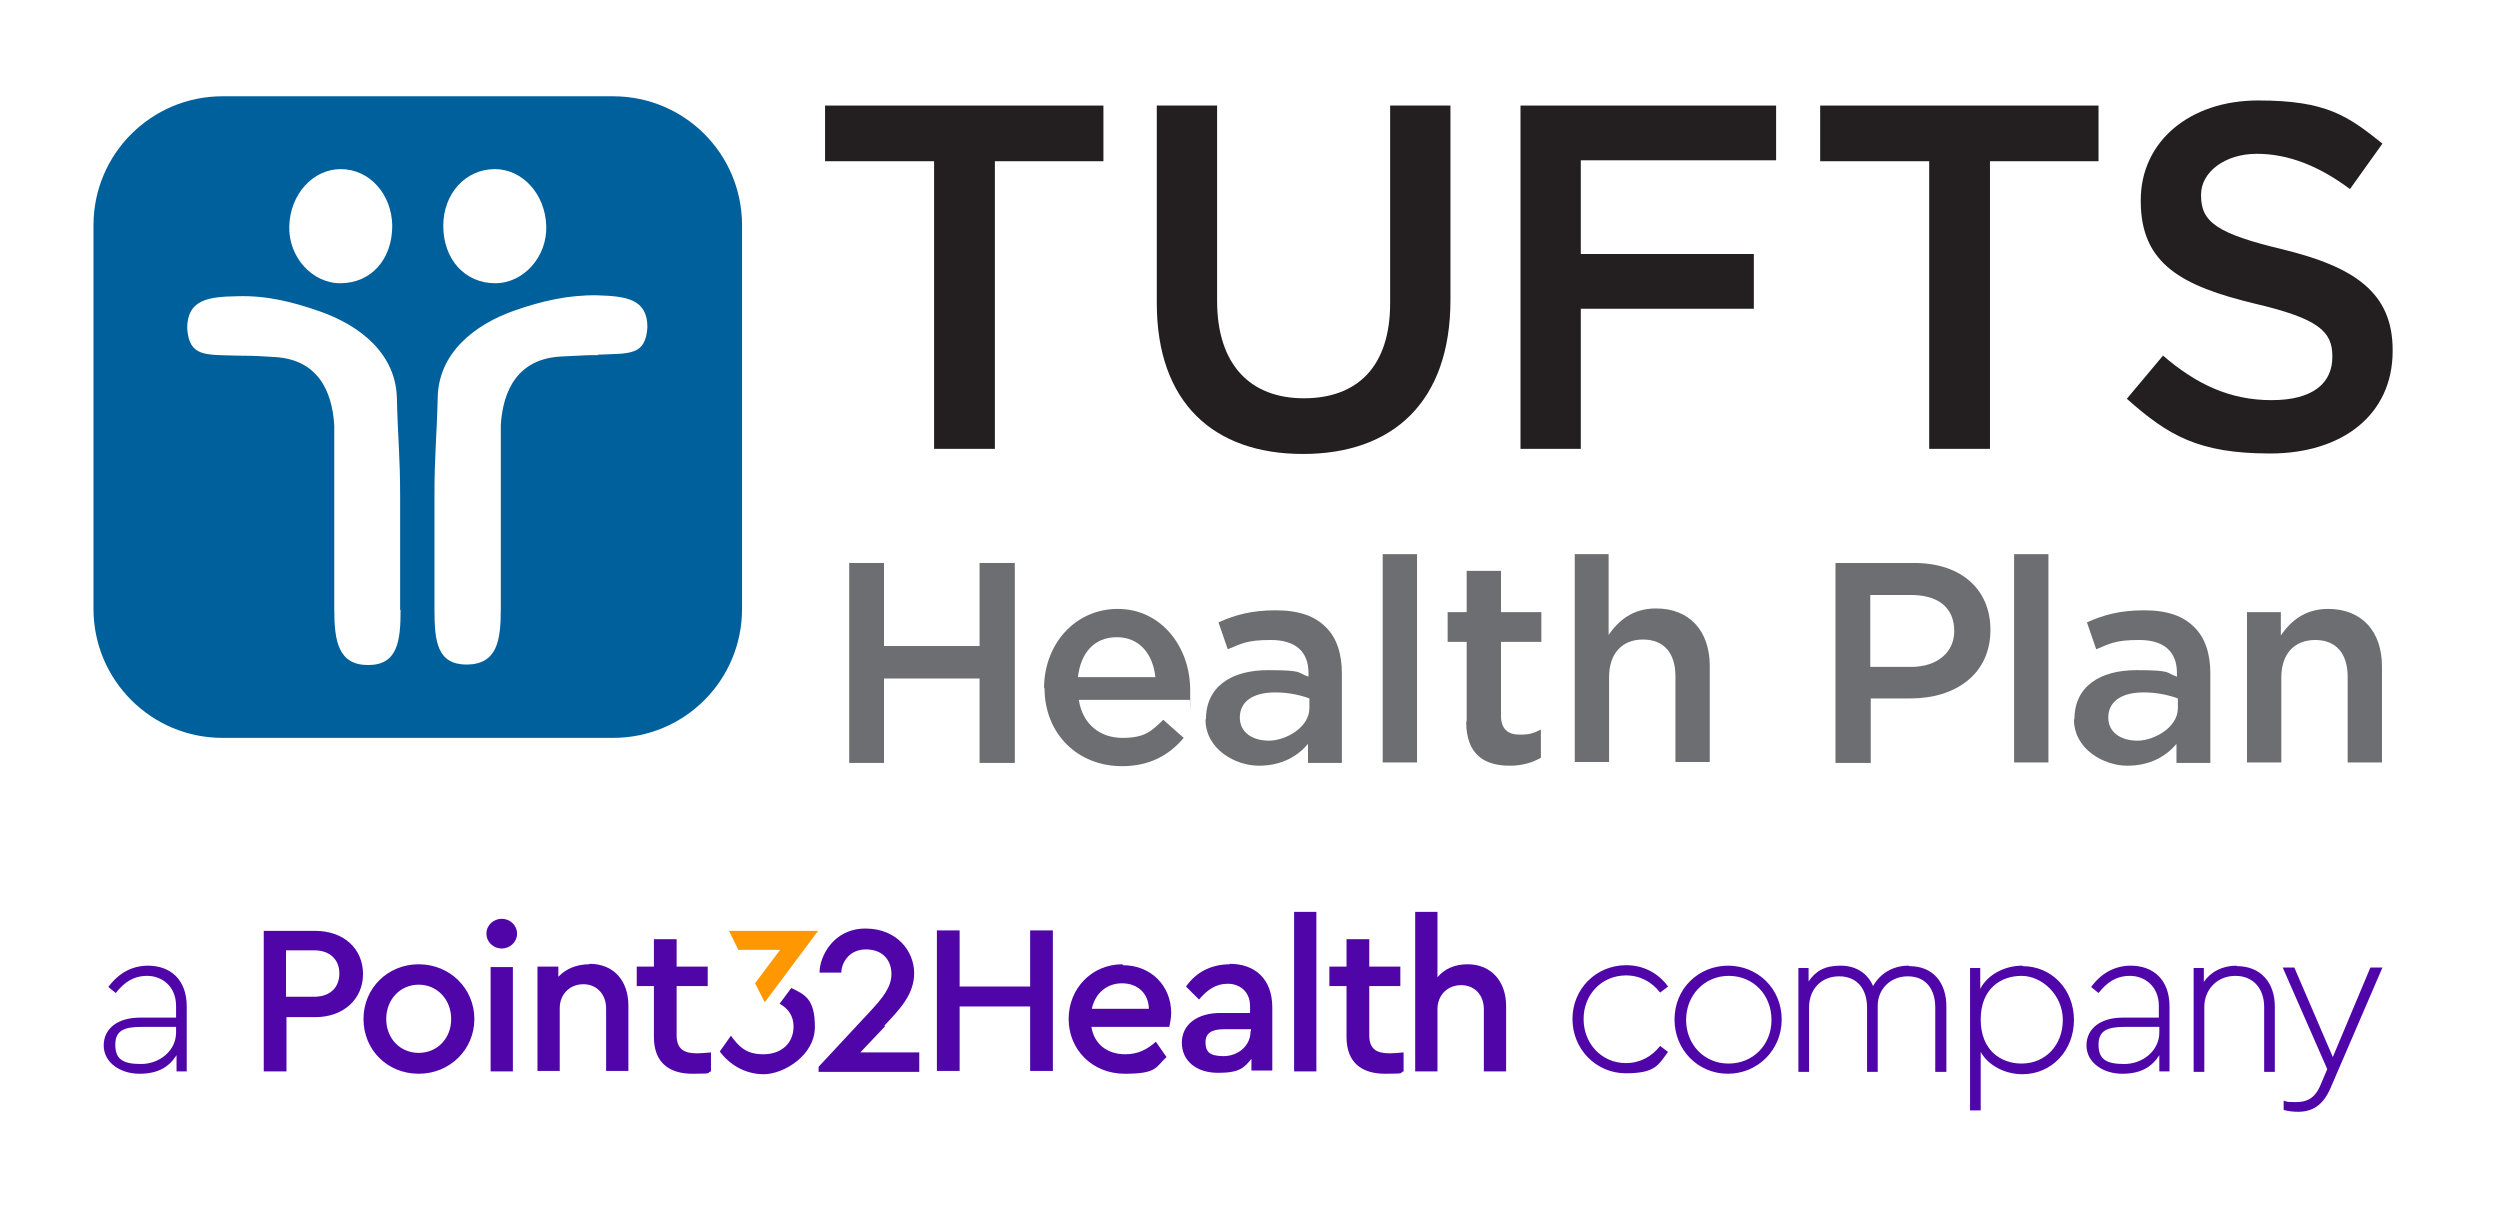 <svg width="332" height="162" viewBox="0 0 332 162" fill="none" xmlns="http://www.w3.org/2000/svg">
<path d="M124.048 21.411H109.57V14.018H146.535V21.411H132.119V59.608H124.048V21.411Z" fill="#231F20"/>
<path d="M153.622 40.263V14.018H161.631V39.955C161.631 48.395 166.005 52.893 173.152 52.893C180.298 52.893 184.611 48.642 184.611 40.263V14.018H192.62V39.832C192.62 53.447 184.919 60.286 173.029 60.286C161.138 60.286 153.622 53.447 153.622 40.263Z" fill="#231F20"/>
<path d="M201.921 14.018H235.867V21.288H209.93V33.733H232.91V41.002H209.93V59.608H201.921V14.018Z" fill="#231F20"/>
<path d="M256.197 21.411H241.719V14.018H278.684V21.411H264.267V59.608H256.197V21.411Z" fill="#231F20"/>
<path d="M282.442 52.955L287.248 47.225C291.622 50.983 296.058 53.139 301.664 53.139C307.27 53.139 309.735 50.798 309.735 47.41V47.287C309.735 44.022 307.886 42.297 299.446 40.325C289.774 37.984 284.291 35.088 284.291 26.71V26.586C284.291 18.762 290.821 13.341 299.877 13.341C308.934 13.341 311.768 15.374 316.388 19.07L312.076 25.108C307.948 22.027 303.882 20.426 299.693 20.426C295.503 20.426 292.3 22.828 292.3 25.847V25.97C292.3 29.482 294.394 31.022 303.143 33.117C312.754 35.458 317.744 38.908 317.744 46.486V46.609C317.744 55.111 311.029 60.224 301.479 60.224C291.93 60.224 287.925 57.822 282.442 52.955Z" fill="#231F20"/>
<path d="M112.774 74.764H117.395V85.791H130.086V74.764H134.768V101.317H130.086V90.104H117.395V101.317H112.774V74.764Z" fill="#6D6E71"/>
<path d="M138.649 91.398C138.649 85.607 142.716 80.863 148.445 80.863C154.175 80.863 158.056 85.853 158.056 91.644C158.056 97.436 158.056 92.507 157.994 92.938H143.27C143.763 96.203 146.104 97.99 149.061 97.99C152.018 97.99 152.881 97.127 154.483 95.587L157.193 97.99C155.284 100.269 152.696 101.748 149 101.748C143.208 101.748 138.711 97.559 138.711 91.336M153.435 89.919C153.127 86.962 151.402 84.621 148.322 84.621C145.241 84.621 143.516 86.777 143.147 89.919H153.435Z" fill="#6D6E71"/>
<path d="M160.15 95.526C160.15 91.152 163.539 88.995 168.406 88.995C173.273 88.995 172.226 89.365 173.766 89.858V89.365C173.766 86.531 172.041 84.991 168.776 84.991C165.51 84.991 164.894 85.484 163.046 86.223L161.814 82.65C164.032 81.664 166.188 81.048 169.392 81.048C172.595 81.048 174.628 81.849 176.045 83.266C177.524 84.683 178.202 86.839 178.202 89.427V101.317H173.704V98.791C172.349 100.393 170.254 101.687 167.174 101.687C164.093 101.687 160.089 99.53 160.089 95.526M173.889 94.109V92.753C172.719 92.322 171.178 91.953 169.33 91.953C166.373 91.953 164.648 93.185 164.648 95.279C164.648 97.312 166.373 98.36 168.529 98.36C170.685 98.36 173.889 96.635 173.889 94.047" fill="#6D6E71"/>
<path d="M188.182 73.593H183.623V101.255H188.182V73.593Z" fill="#6D6E71"/>
<path d="M194.773 95.772V85.237H192.247V81.294H194.773V75.811H199.332V81.294H204.692V85.237H199.332V95.033C199.332 96.819 200.256 97.559 201.796 97.559C203.337 97.559 203.706 97.312 204.63 96.881V100.639C203.521 101.255 202.228 101.686 200.503 101.686C197.114 101.686 194.711 100.208 194.711 95.834" fill="#6D6E71"/>
<path d="M209.066 73.593H213.625V84.313C214.919 82.465 216.767 80.801 219.909 80.801C224.407 80.801 227.056 83.82 227.056 88.441V101.194H222.497V89.796C222.497 86.716 220.957 84.929 218.184 84.929C215.412 84.929 213.687 86.777 213.687 89.919V101.194H209.128V73.532L209.066 73.593Z" fill="#6D6E71"/>
<path d="M243.752 74.764H254.225C260.448 74.764 264.329 78.275 264.329 83.635C264.329 89.673 259.524 92.753 253.732 92.753H248.434V101.317H243.752V74.764ZM253.794 88.564C257.306 88.564 259.524 86.592 259.524 83.82C259.524 80.616 257.306 79.015 253.794 79.015H248.373V88.564H253.794Z" fill="#6D6E71"/>
<path d="M272.032 73.593H267.473V101.255H272.032V73.593Z" fill="#6D6E71"/>
<path d="M275.482 95.526C275.482 91.152 278.87 88.995 283.737 88.995C288.604 88.995 287.557 89.365 289.097 89.858V89.365C289.097 86.531 287.372 84.991 284.107 84.991C280.841 84.991 280.225 85.484 278.377 86.223L277.145 82.65C279.363 81.664 281.519 81.048 284.723 81.048C287.926 81.048 289.959 81.849 291.376 83.266C292.855 84.683 293.533 86.839 293.533 89.427V101.317H289.035V98.791C287.68 100.393 285.585 101.687 282.505 101.687C279.424 101.687 275.42 99.53 275.42 95.526M289.22 94.109V92.753C288.05 92.322 286.509 91.953 284.661 91.953C281.704 91.953 279.979 93.185 279.979 95.279C279.979 97.312 281.704 98.36 283.86 98.36C286.017 98.36 289.22 96.635 289.22 94.047" fill="#6D6E71"/>
<path d="M298.337 81.294H302.896V84.375C304.19 82.526 306.038 80.863 309.18 80.863C313.677 80.863 316.326 83.882 316.326 88.502V101.255H311.767V89.858C311.767 86.777 310.227 84.991 307.455 84.991C304.683 84.991 302.958 86.839 302.958 89.981V101.255H298.399V81.233L298.337 81.294Z" fill="#6D6E71"/>
<path d="M81.478 12.786H29.542C20.116 12.786 12.415 20.425 12.415 29.913V80.863C12.415 90.289 20.054 97.99 29.542 97.99H81.416C90.904 97.99 98.543 90.35 98.543 80.863V29.913C98.543 20.425 90.904 12.786 81.416 12.786H81.478ZM65.706 22.459C69.403 22.459 72.421 25.785 72.544 30.036C72.668 34.102 69.526 37.614 65.768 37.614C61.763 37.614 58.867 34.472 58.867 29.975C58.867 25.724 61.825 22.459 65.706 22.459ZM45.252 22.459C49.072 22.459 52.029 25.785 52.091 29.975C52.091 34.472 49.257 37.614 45.191 37.614C41.432 37.614 38.29 34.102 38.414 30.036C38.537 25.785 41.556 22.459 45.252 22.459ZM53.2 80.986C53.2 85.237 52.768 88.317 48.887 88.317C44.944 88.317 44.39 85.175 44.39 80.924C44.39 72.792 44.39 64.66 44.39 56.528C44.205 53.509 43.219 47.779 36.442 47.41C32.438 47.163 33.3 47.286 31.452 47.225C27.263 47.102 25.106 47.41 24.86 43.59C24.86 39.77 27.694 39.401 31.514 39.339C35.518 39.216 38.968 40.14 42.356 41.31C47.901 43.22 52.584 47.04 52.707 52.893C52.83 58.13 53.138 60.655 53.138 65.831C53.138 70.882 53.138 75.934 53.138 81.048L53.2 80.986ZM79.445 47.163C77.596 47.163 78.459 47.163 74.454 47.348C67.739 47.718 66.692 53.447 66.507 56.466C66.507 64.598 66.507 72.731 66.507 80.863C66.507 85.114 66.014 88.194 62.01 88.256C58.067 88.256 57.697 85.237 57.697 80.924C57.697 75.873 57.697 70.821 57.697 65.707C57.697 60.471 58.005 57.945 58.128 52.77C58.251 46.917 62.934 43.097 68.478 41.187C71.867 40.017 75.378 39.154 79.321 39.216C83.203 39.339 85.975 39.709 85.975 43.467C85.729 47.286 83.572 46.917 79.383 47.102L79.445 47.163Z" fill="#00609C"/>
<path d="M253.488 128.239C251.209 128.239 249.607 129.41 248.744 130.95C248.067 129.348 246.588 128.239 244.432 128.239C242.276 128.239 241.105 128.979 240.181 130.334V128.547H238.826V142.348H240.243V133.784C240.243 131.381 241.844 129.656 244.247 129.656C246.65 129.656 247.944 131.381 247.944 133.784V142.348H249.361V133.538C249.361 131.443 250.962 129.656 253.365 129.656C255.768 129.656 257 131.381 257 133.784V142.348H258.479V133.661C258.479 130.519 256.754 128.301 253.55 128.301L253.488 128.239ZM314.788 128.486L309.798 140.376L304.685 128.486H303.144L309.059 141.978L308.196 144.011C307.457 145.859 306.348 146.352 304.993 146.352C303.637 146.352 303.884 146.352 303.268 146.167V147.4C303.884 147.584 304.623 147.646 305.177 147.646C307.087 147.646 308.504 146.783 309.49 144.504L316.39 128.486H314.85H314.788ZM282.999 128.239C280.842 128.239 279.056 129.225 277.7 131.073L278.686 131.874C279.795 130.457 281.027 129.595 282.875 129.595C284.724 129.595 286.695 130.889 286.695 133.599V135.14H281.89C278.994 135.14 277.084 136.557 277.084 138.836C277.084 141.116 279.302 142.594 281.828 142.594C284.354 142.594 285.771 141.67 286.757 140.13V142.286H288.112V133.661C288.112 130.088 285.956 128.239 282.937 128.239H282.999ZM286.757 137.111C286.757 139.514 284.6 141.3 282.074 141.3C279.548 141.3 278.686 140.561 278.686 138.713C278.686 136.865 279.857 136.372 282.136 136.372H286.757V137.111ZM229.523 128.239C225.518 128.239 222.376 131.32 222.376 135.386C222.376 139.452 225.518 142.594 229.461 142.594C233.404 142.594 236.608 139.452 236.608 135.386C236.608 131.32 233.466 128.239 229.461 128.239H229.523ZM229.523 141.239C226.319 141.239 223.916 138.713 223.916 135.448C223.916 132.182 226.319 129.595 229.584 129.595C232.85 129.595 235.252 132.121 235.252 135.448C235.252 138.774 232.788 141.239 229.584 141.239H229.523ZM297.045 128.239C295.135 128.239 293.595 129.04 292.671 130.396V128.547H291.316V142.348H292.733V133.723C292.733 131.381 294.458 129.595 296.86 129.595C299.263 129.595 300.68 131.32 300.68 133.723V142.348H302.097V133.661C302.097 130.519 300.249 128.301 297.045 128.301V128.239ZM268.582 128.239C266.241 128.239 263.962 129.41 262.976 131.32V128.547H261.621V147.461H263.038V139.699C264.085 141.547 266.303 142.656 268.582 142.656C272.464 142.656 275.421 139.514 275.421 135.448C275.421 131.381 272.464 128.301 268.582 128.301V128.239ZM268.459 141.239C265.748 141.239 263.038 139.514 263.038 135.386C263.038 131.258 265.748 129.595 268.459 129.595C271.17 129.595 273.942 132.121 273.942 135.448C273.942 138.774 271.663 141.239 268.459 141.239ZM215.907 129.533C217.817 129.533 219.357 130.396 220.466 131.813L221.514 131.012C220.282 129.287 218.31 128.178 215.969 128.178C211.964 128.178 208.822 131.32 208.822 135.324C208.822 139.329 211.964 142.532 215.907 142.532C219.85 142.532 220.22 141.424 221.514 139.699L220.466 138.898C219.357 140.315 217.817 141.177 215.907 141.177C212.704 141.177 210.301 138.59 210.301 135.324C210.301 132.059 212.704 129.533 215.969 129.533H215.907ZM65.153 142.286H68.11V128.424H65.153V142.286ZM55.603 128.055C51.537 128.055 48.272 131.197 48.272 135.324C48.272 139.452 51.476 142.594 55.603 142.594C59.731 142.594 62.996 139.39 62.996 135.324C62.996 131.258 59.731 128.055 55.603 128.055ZM55.603 139.822C53.139 139.822 51.291 137.912 51.291 135.324C51.291 132.737 53.139 130.765 55.603 130.765C58.068 130.765 59.916 132.737 59.916 135.324C59.916 137.912 58.068 139.822 55.603 139.822ZM66.631 122.017C65.522 122.017 64.598 122.88 64.598 123.988C64.598 125.097 65.522 125.96 66.631 125.96C67.74 125.96 68.664 125.097 68.664 123.988C68.664 122.88 67.74 122.017 66.631 122.017ZM41.803 123.619H35.026V142.286H38.045V135.078H41.865C45.623 135.078 48.21 132.675 48.21 129.348C48.21 126.022 45.684 123.619 41.865 123.619H41.803ZM41.742 132.367H37.983V126.206H41.742C43.898 126.206 45.068 127.5 45.068 129.287C45.068 131.073 43.898 132.367 41.742 132.367ZM19.686 128.239C17.53 128.239 15.743 129.225 14.388 131.073L15.373 131.874C16.482 130.457 17.714 129.595 19.563 129.595C21.411 129.595 23.382 130.889 23.382 133.599V135.14H18.577C15.681 135.14 13.771 136.557 13.771 138.836C13.771 141.116 15.989 142.594 18.515 142.594C21.041 142.594 22.458 141.67 23.444 140.13V142.286H24.799V133.661C24.799 130.088 22.643 128.239 19.624 128.239H19.686ZM23.382 137.111C23.382 139.514 21.226 141.3 18.7 141.3C16.174 141.3 15.312 140.561 15.312 138.713C15.312 136.865 16.482 136.372 18.762 136.372H23.382V137.111ZM78.275 128.055C76.55 128.055 75.133 128.671 74.147 129.718V128.363H71.375V142.224H74.332V133.907C74.332 131.998 75.688 130.704 77.474 130.704C79.261 130.704 80.493 132.059 80.493 133.907V142.224H83.45V133.538C83.45 130.272 81.54 127.993 78.275 127.993V128.055ZM171.858 142.286H174.815V121.093H171.858V142.286ZM149.063 128.055C144.997 128.055 141.916 131.258 141.916 135.324C141.916 139.39 145.058 142.594 149.371 142.594C153.683 142.594 153.437 141.732 154.915 140.376L153.498 138.343C152.328 139.39 151.096 140.007 149.432 140.007C147.03 140.007 145.305 138.651 144.935 136.372H155.285C155.347 136.002 155.532 135.263 155.532 134.523C155.532 130.889 152.821 128.178 149.124 128.178L149.063 128.055ZM144.997 133.969C145.428 131.874 147.03 130.581 149.001 130.581C150.973 130.581 152.513 131.813 152.574 133.969H145.058H144.997ZM181.838 137.481V130.95H185.966V128.363H181.838V124.728H178.819V128.363H176.54V130.95H178.819V137.727C178.819 141.116 180.852 142.594 183.933 142.594C187.013 142.594 185.658 142.471 186.397 142.286V139.76C185.658 139.822 185.042 139.883 184.549 139.883C182.824 139.883 181.838 139.329 181.838 137.481ZM163.356 128.055C161.015 128.055 158.92 128.979 157.503 131.012L159.228 132.737C160.337 131.443 161.446 130.642 163.048 130.642C164.65 130.642 166.005 131.689 166.005 133.599V134.523H162.062C158.982 134.523 156.949 136.064 156.949 138.466C156.949 140.869 158.858 142.471 161.754 142.471C164.65 142.471 165.204 141.793 166.19 140.623V142.163H168.962V133.784C168.962 129.964 166.621 127.993 163.294 127.993L163.356 128.055ZM166.067 136.988C166.067 138.898 164.403 140.253 162.493 140.253C160.583 140.253 160.091 139.637 160.091 138.405C160.091 137.173 160.953 136.68 162.555 136.68H166.128V136.926L166.067 136.988ZM194.899 128.055C193.174 128.055 191.819 128.671 190.895 129.78V121.093H187.937V142.286H190.895V134.031C190.895 132.121 192.25 130.827 194.037 130.827C195.823 130.827 197.055 132.121 197.055 134.031V142.286H200.013V133.599C200.013 130.334 198.041 128.055 194.899 128.055ZM105.136 131.135L103.534 133.291C104.643 133.907 105.383 134.893 105.383 136.31C105.383 138.59 103.719 140.007 101.378 140.007C99.037 140.007 98.113 138.959 97.066 137.542L95.587 139.637C96.819 141.3 98.852 142.656 101.44 142.656C104.027 142.656 108.217 140.191 108.217 136.372C108.217 132.552 106.8 132.059 105.075 131.197L105.136 131.135ZM136.803 131.012H127.438V123.557H124.419V142.224H127.438V133.661H136.803V142.224H139.821V123.557H136.803V131.012ZM89.857 137.481V130.95H93.985V128.363H89.857V124.728H86.839V128.363H84.559V130.95H86.839V137.727C86.839 141.116 88.872 142.594 91.952 142.594C95.032 142.594 93.677 142.471 94.416 142.286V139.76C93.677 139.822 93.061 139.883 92.568 139.883C90.843 139.883 89.857 139.329 89.857 137.481ZM117.458 136.187C119.491 134.031 121.401 132.059 121.401 129.225C121.401 126.391 119.183 123.311 114.932 123.311C110.681 123.311 108.833 127.007 108.833 129.164H111.728C111.728 127.993 112.652 126.083 114.993 126.083C117.335 126.083 118.382 127.623 118.382 129.348C118.382 131.073 117.273 132.49 115.363 134.523L108.709 141.67V142.348H122.078V139.76H114.254L117.519 136.31L117.458 136.187Z" fill="#4F05A8"/>
<path d="M108.646 123.619L101.561 133.107L100.267 130.581L103.594 126.145H98.049L96.817 123.619H108.646Z" fill="#FF9800"/>
</svg>
